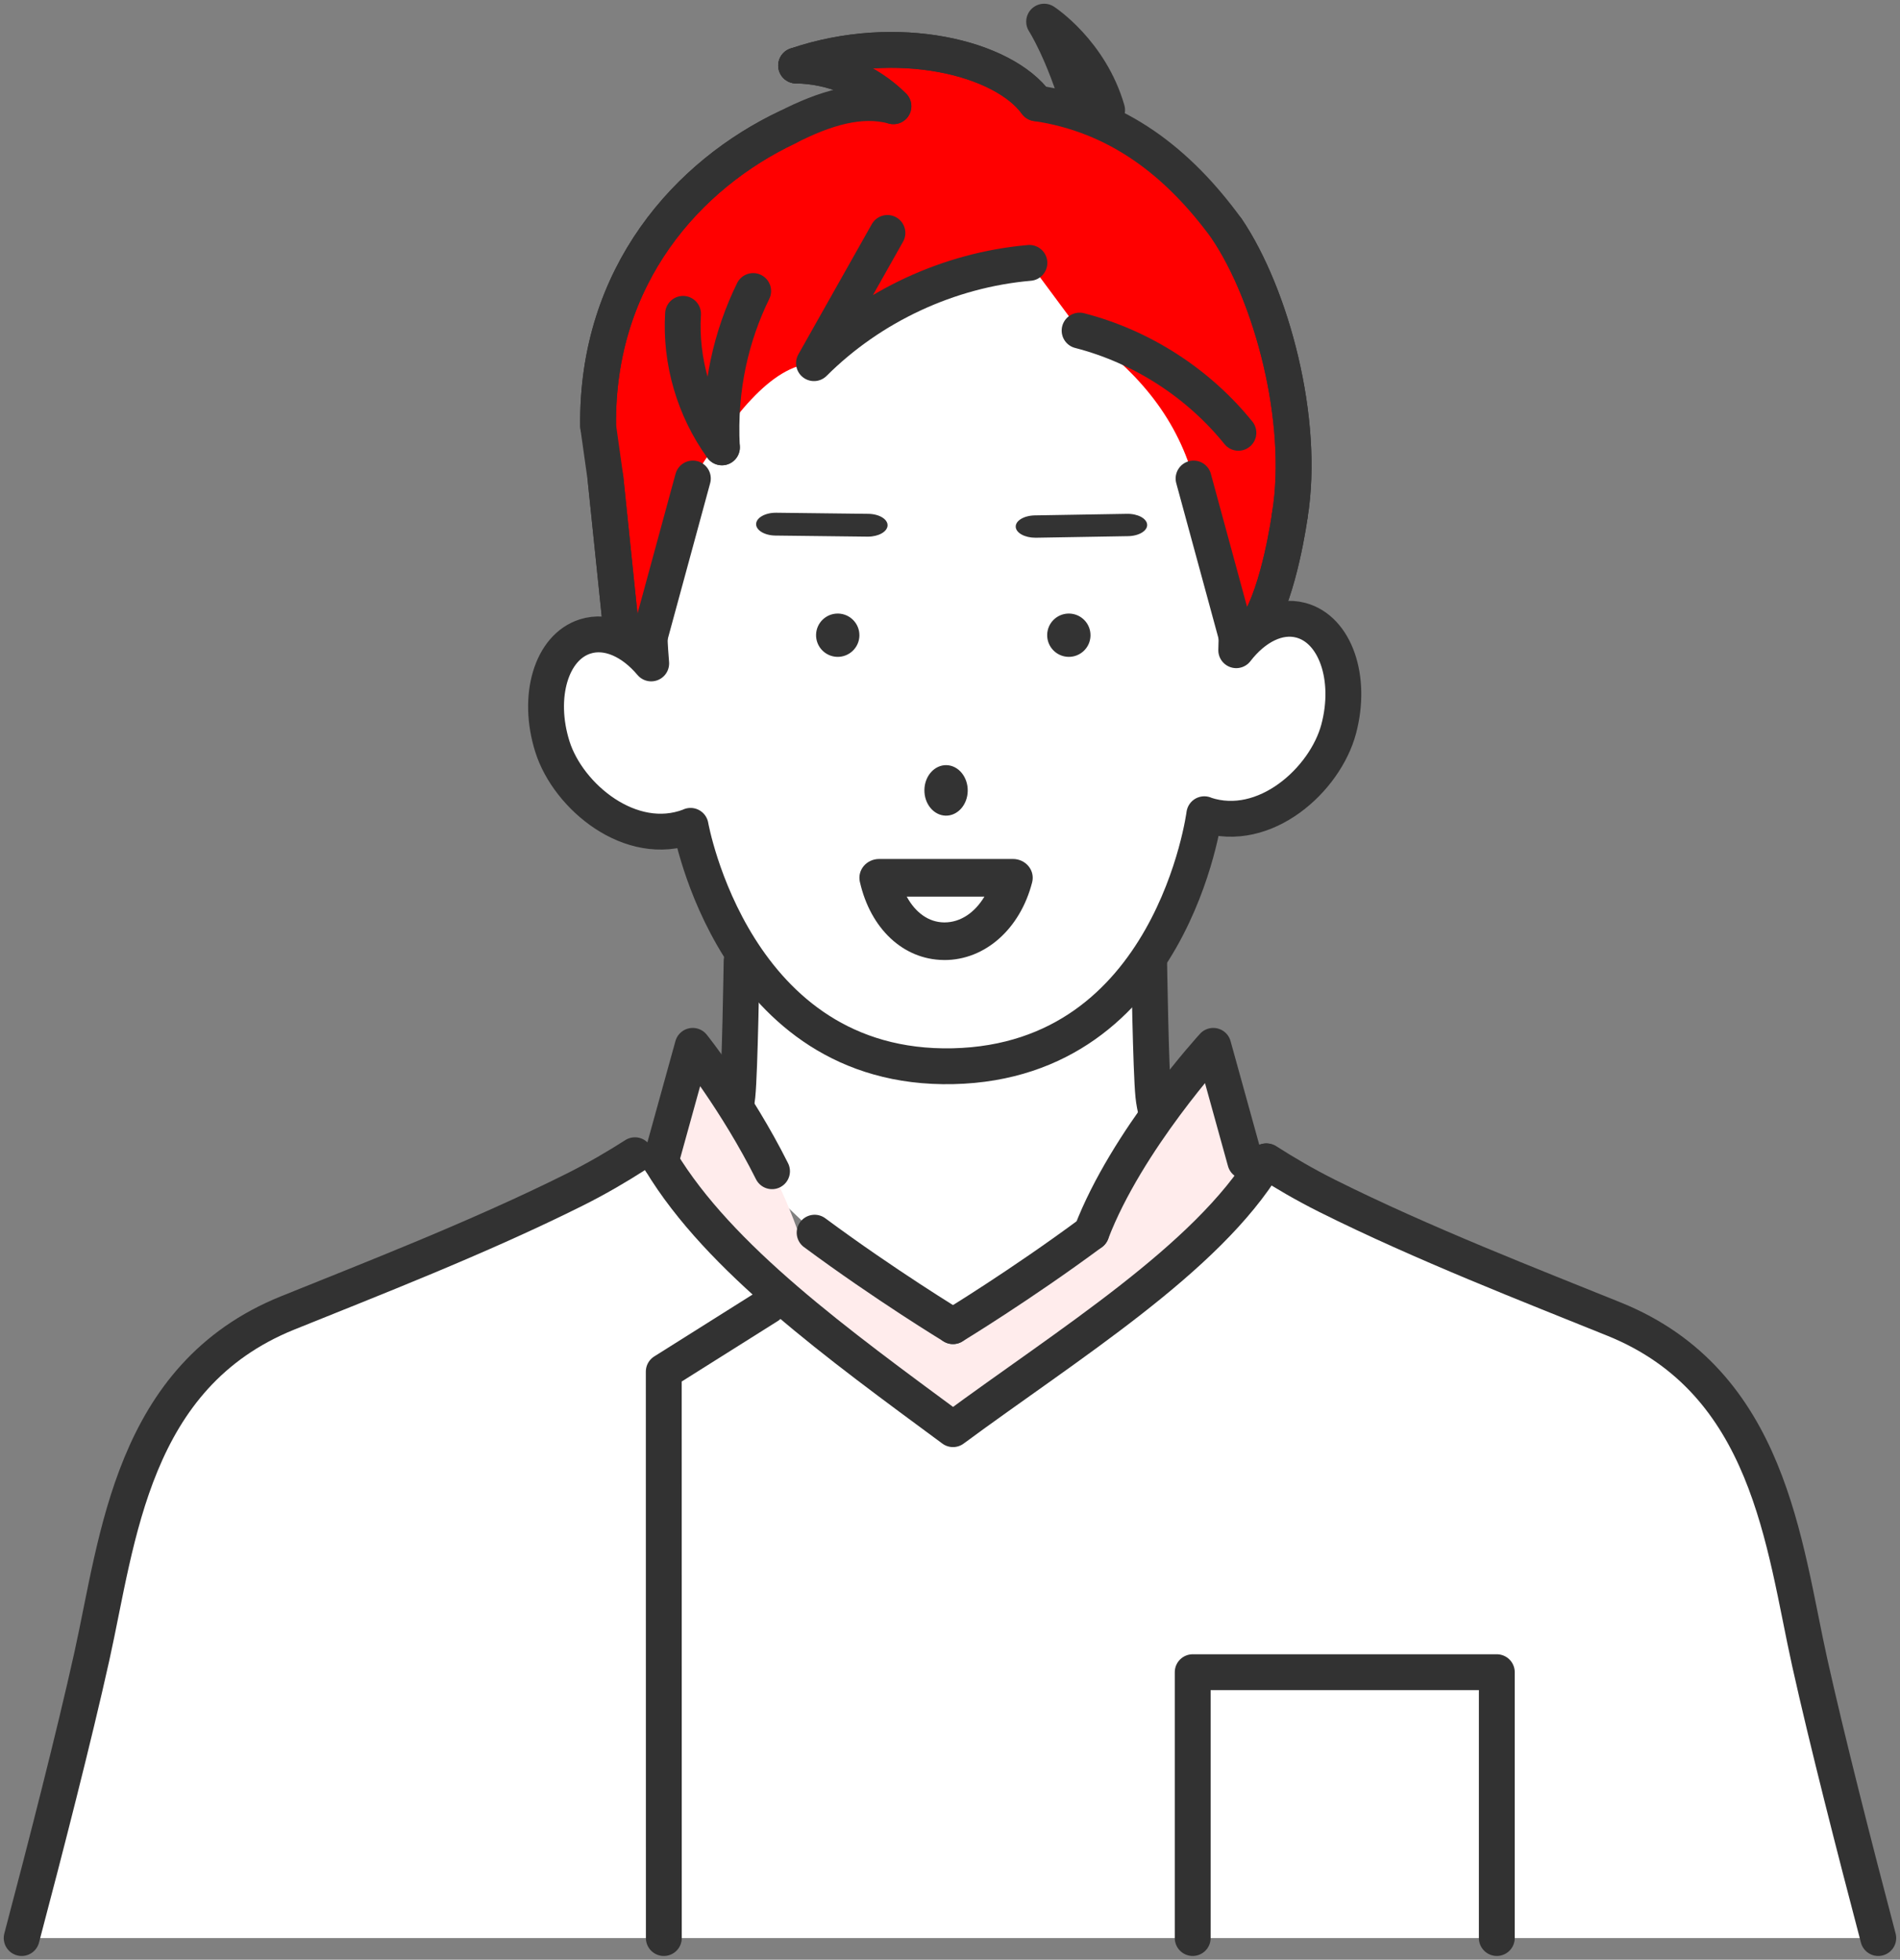<svg width="159" height="164" viewBox="0 0 159 164" fill="none" xmlns="http://www.w3.org/2000/svg">
<rect x="0" y="0" width="159" height="164" fill="#808080" stroke="none"/>
<g clip-path="url(#clip0_12644_13271)">
<path d="M96.515 91.692C96.304 89.62 96.165 80.426 96.165 80.426H62.055C62.055 80.426 61.916 89.62 61.705 91.692C61.493 93.764 60.441 95.854 60.441 95.854L68.165 103.157C74.13 107.573 79.745 110.98 79.745 110.98C79.745 110.98 85.353 107.573 91.324 103.157L97.772 95.854C97.772 95.854 96.727 93.764 96.509 91.692H96.515Z" fill="white"/>
<path d="M151.458 139.148C149.258 129.241 148.122 115.668 135.086 110.394C128.287 107.646 119.095 104.088 111.081 100.083C109.171 99.128 107.461 98.12 106.01 97.189H105.944C101.019 105.35 89.354 112.509 79.757 119.6C70.16 112.515 60.224 105.35 55.299 97.189L53.135 96.676C51.685 97.606 49.975 98.615 48.065 99.569C40.051 103.574 30.853 107.132 24.054 109.881C11.018 115.154 9.882 128.728 7.682 138.635C6.183 145.382 3.832 154.552 1.813 162.188H157.187C155.199 154.655 152.921 145.745 151.458 139.148Z" fill="white"/>
<path d="M62.061 80.426C62.061 80.426 61.922 89.62 61.71 91.692C61.499 93.764 60.447 95.854 60.447 95.854" stroke="#323232" stroke-width="3" stroke-linecap="round" stroke-linejoin="round"/>
<path d="M96.165 80.426C96.165 80.426 96.304 89.62 96.516 91.692C96.727 93.764 97.779 95.854 97.779 95.854" stroke="#323232" stroke-width="3" stroke-linecap="round" stroke-linejoin="round"/>
<path d="M104.209 97.189L101.532 87.523C101.532 87.523 95.688 94.815 92.805 102.861L91.336 103.157C85.371 107.573 79.757 110.98 79.757 110.98C79.757 110.98 74.142 107.573 68.177 103.157L66.709 102.861C63.826 94.815 57.982 87.523 57.982 87.523L55.305 97.189C60.23 105.35 70.166 112.508 79.763 119.6C89.36 112.514 101.024 105.35 105.95 97.189H104.221H104.209Z" fill="#FFECEC"/>
<path d="M1.813 162.188C3.832 154.552 6.183 145.382 7.682 138.635C9.882 128.728 11.018 115.154 24.054 109.881C30.853 107.132 40.045 103.574 48.065 99.569C49.975 98.615 51.685 97.606 53.135 96.676" stroke="#323232" stroke-width="3" stroke-linecap="round" stroke-linejoin="round"/>
<path d="M106.004 97.189C107.454 98.12 109.165 99.129 111.074 100.083C119.088 104.088 128.287 107.646 135.079 110.395C148.115 115.668 149.252 129.242 151.451 139.148C152.92 145.745 155.198 154.655 157.181 162.188" stroke="#323232" stroke-width="3" stroke-linecap="round" stroke-linejoin="round"/>
<path d="M102.668 19.154C98.576 13.524 93.482 9.634 86.725 8.643C83.963 4.814 75.067 2.615 66.624 5.484C69.64 5.52 72.626 6.765 74.765 8.891C72.003 8.136 69.005 9.066 65.911 10.643C57.619 14.563 49.908 23.002 50.053 35.652L50.663 39.989L52.023 53.14L54.489 55.52L103.454 54.414L105.224 52.336C107.086 49.406 107.938 43.124 107.938 43.124C109.231 35.162 106.391 24.676 102.668 19.154Z" fill="#FF0000" stroke="#323232" stroke-width="3" stroke-linecap="round" stroke-linejoin="round"/>
<path d="M108.869 51.907C106.989 51.406 104.964 52.457 103.46 54.414C103.478 53.69 103.502 53.351 103.502 53.351L99.882 40.05C98.377 34.703 94.92 30.783 90.345 27.672L86.145 22.006C79.406 22.592 72.903 25.618 68.117 30.396C64.442 30.553 61.191 35.09 57.982 40.05L54.362 53.351C54.38 54.082 54.44 54.801 54.495 55.526C52.905 53.635 50.832 52.687 48.977 53.267C46.136 54.161 44.904 58.293 46.227 62.491C47.551 66.689 52.809 71.032 57.716 69.154C57.746 69.142 57.788 69.118 57.788 69.118C57.788 69.118 61.402 89.644 79.751 89.233C98.105 88.816 100.782 68.145 100.782 68.145C100.782 68.145 100.831 68.169 100.855 68.181C105.841 69.836 110.899 65.264 112.029 61.005C113.159 56.752 111.745 52.681 108.862 51.914L108.869 51.907Z" fill="white"/>
<path d="M103.49 52.234C103.496 52.579 103.484 52.911 103.472 53.249L103.496 53.346L103.484 52.234H103.49Z" fill="#E4007F"/>
<path d="M54.362 53.345C54.38 54.076 54.44 54.795 54.495 55.52C52.905 53.629 50.832 52.675 48.977 53.261C46.136 54.155 44.904 58.286 46.227 62.485C47.551 66.683 52.809 71.026 57.716 69.148C57.746 69.136 57.788 69.112 57.788 69.112C57.788 69.112 61.402 89.638 79.751 89.227C98.105 88.81 100.782 68.139 100.782 68.139C100.782 68.139 100.831 68.163 100.855 68.175C105.841 69.83 110.899 65.257 112.029 60.999C113.159 56.746 111.745 52.675 108.862 51.907C106.983 51.406 104.958 52.457 103.453 54.414C103.472 53.69 103.502 52.971 103.484 52.24" stroke="#323232" stroke-width="3" stroke-linecap="round" stroke-linejoin="round"/>
<path d="M87.632 53.117C87.611 54.118 88.403 54.946 89.405 54.97C90.407 54.991 91.236 54.2 91.257 53.199C91.279 52.198 90.487 51.37 89.485 51.346C88.482 51.325 87.653 52.116 87.632 53.117Z" fill="#333333"/>
<path d="M68.292 53.117C68.271 54.118 69.063 54.946 70.065 54.97C71.064 54.991 71.896 54.2 71.918 53.199C71.939 52.198 71.147 51.37 70.145 51.346C69.145 51.325 68.314 52.116 68.292 53.117Z" fill="#333333"/>
<path d="M77.358 66.097C77.336 67.265 78.128 68.231 79.13 68.259C80.13 68.284 80.962 67.362 80.983 66.194C81.004 65.026 80.213 64.06 79.21 64.032C78.211 64.007 77.379 64.929 77.358 66.097Z" fill="#333333"/>
<path d="M79.039 80.342C82.435 80.342 85.376 77.739 86.375 73.834C86.496 73.365 86.384 72.869 86.071 72.488C85.758 72.108 85.28 71.885 84.775 71.885H73.567C73.07 71.885 72.597 72.1 72.284 72.47C71.972 72.84 71.851 73.325 71.955 73.79C72.842 77.723 75.588 80.295 78.948 80.339C78.978 80.339 79.006 80.339 79.036 80.339L79.039 80.342ZM82.38 75.034C81.565 76.388 80.368 77.193 79.042 77.193C79.028 77.193 79.011 77.193 78.998 77.193C77.721 77.177 76.614 76.385 75.879 75.034H82.38Z" fill="#333333"/>
<path d="M86.645 45C86.662 45 86.678 45 86.695 45L94.404 44.869C95.311 44.854 96.027 44.424 95.999 43.907C95.972 43.391 95.215 42.983 94.305 43.001L86.596 43.131C85.689 43.147 84.973 43.577 85.001 44.094C85.028 44.6 85.757 45 86.642 45H86.645Z" fill="#333333"/>
<path d="M72.63 44.91C73.524 44.91 74.256 44.495 74.275 43.975C74.294 43.448 73.573 43.012 72.663 43.001L64.954 42.91C64.049 42.902 63.295 43.318 63.276 43.846C63.257 44.372 63.978 44.808 64.888 44.819L72.597 44.91C72.597 44.91 72.619 44.91 72.63 44.91Z" fill="#333333"/>
<path d="M50.053 35.653C49.908 22.998 57.619 14.559 65.911 10.645" stroke="#323232" stroke-width="3" stroke-linecap="round" stroke-linejoin="round"/>
<path d="M102.668 19.154C106.397 24.675 109.237 35.162 107.938 43.124" stroke="#323232" stroke-width="3" stroke-linecap="round" stroke-linejoin="round"/>
<path d="M50.663 39.99L52.023 53.141" stroke="#323232" stroke-width="3" stroke-linecap="round" stroke-linejoin="round"/>
<path d="M54.361 53.347L57.981 40.045" stroke="#323232" stroke-width="3" stroke-linecap="round" stroke-linejoin="round"/>
<path d="M107.938 43.125C107.938 43.125 107.092 49.407 105.225 52.337" stroke="#323232" stroke-width="3" stroke-linecap="round" stroke-linejoin="round"/>
<path d="M103.502 53.347L99.882 40.045" stroke="#323232" stroke-width="3" stroke-linecap="round" stroke-linejoin="round"/>
<path d="M66.624 5.484C75.067 2.621 83.963 4.82 86.725 8.643" stroke="#323232" stroke-width="3" stroke-linecap="round" stroke-linejoin="round"/>
<path d="M66.624 5.484C69.64 5.521 72.625 6.765 74.765 8.891" stroke="#323232" stroke-width="3" stroke-linecap="round" stroke-linejoin="round"/>
<path d="M63.028 24.355C61.221 28.052 60.145 32.438 60.411 37.434" stroke="#323232" stroke-width="3" stroke-linecap="round" stroke-linejoin="round"/>
<path d="M57.16 26.266C56.918 30.216 58.091 34.239 60.417 37.441" stroke="#323232" stroke-width="3" stroke-linecap="round" stroke-linejoin="round"/>
<path d="M86.145 22.001C79.407 22.587 72.904 25.613 68.117 30.392L74.263 19.494" stroke="#323232" stroke-width="3" stroke-linecap="round" stroke-linejoin="round"/>
<path d="M90.345 27.666C95.536 29.001 100.268 32.052 103.635 36.22" stroke="#323232" stroke-width="3" stroke-linecap="round" stroke-linejoin="round"/>
<path d="M90.424 9.212C89.004 4.319 87.378 1.812 87.378 1.812C87.378 1.812 91.234 4.319 92.648 9.212H90.424Z" fill="#231815" stroke="#323232" stroke-width="3" stroke-linecap="round" stroke-linejoin="round"/>
<path d="M125.259 162.187V139.939H99.81V162.187" stroke="#323232" stroke-width="3" stroke-linecap="round" stroke-linejoin="round"/>
<path d="M64.279 109.289L55.546 114.786L55.552 162.188" stroke="#323232" stroke-width="3" stroke-linecap="round" stroke-linejoin="round"/>
<path d="M55.293 97.189C60.218 105.35 70.154 112.509 79.751 119.601C89.348 112.515 101.012 105.35 105.938 97.189" stroke="#323232" stroke-width="3" stroke-linecap="round" stroke-linejoin="round"/>
<path d="M79.75 110.981C79.75 110.981 74.136 107.574 68.171 103.158" stroke="#323232" stroke-width="3" stroke-linecap="round" stroke-linejoin="round"/>
<path d="M64.606 98.016C61.645 92.108 57.97 87.523 57.97 87.523L55.293 97.189" stroke="#323232" stroke-width="3" stroke-linecap="round" stroke-linejoin="round"/>
<path d="M79.751 110.981C79.751 110.981 85.365 107.574 91.33 103.158" stroke="#323232" stroke-width="3" stroke-linecap="round" stroke-linejoin="round"/>
<path d="M91.33 103.157C94.291 95.407 101.532 87.523 101.532 87.523L104.209 97.189" stroke="#323232" stroke-width="3" stroke-linecap="round" stroke-linejoin="round"/>
</g>
<defs>
<clipPath id="clip0_12644_13271">
<rect width="159" height="164" fill="white"/>
</clipPath>
</defs>
</svg>
